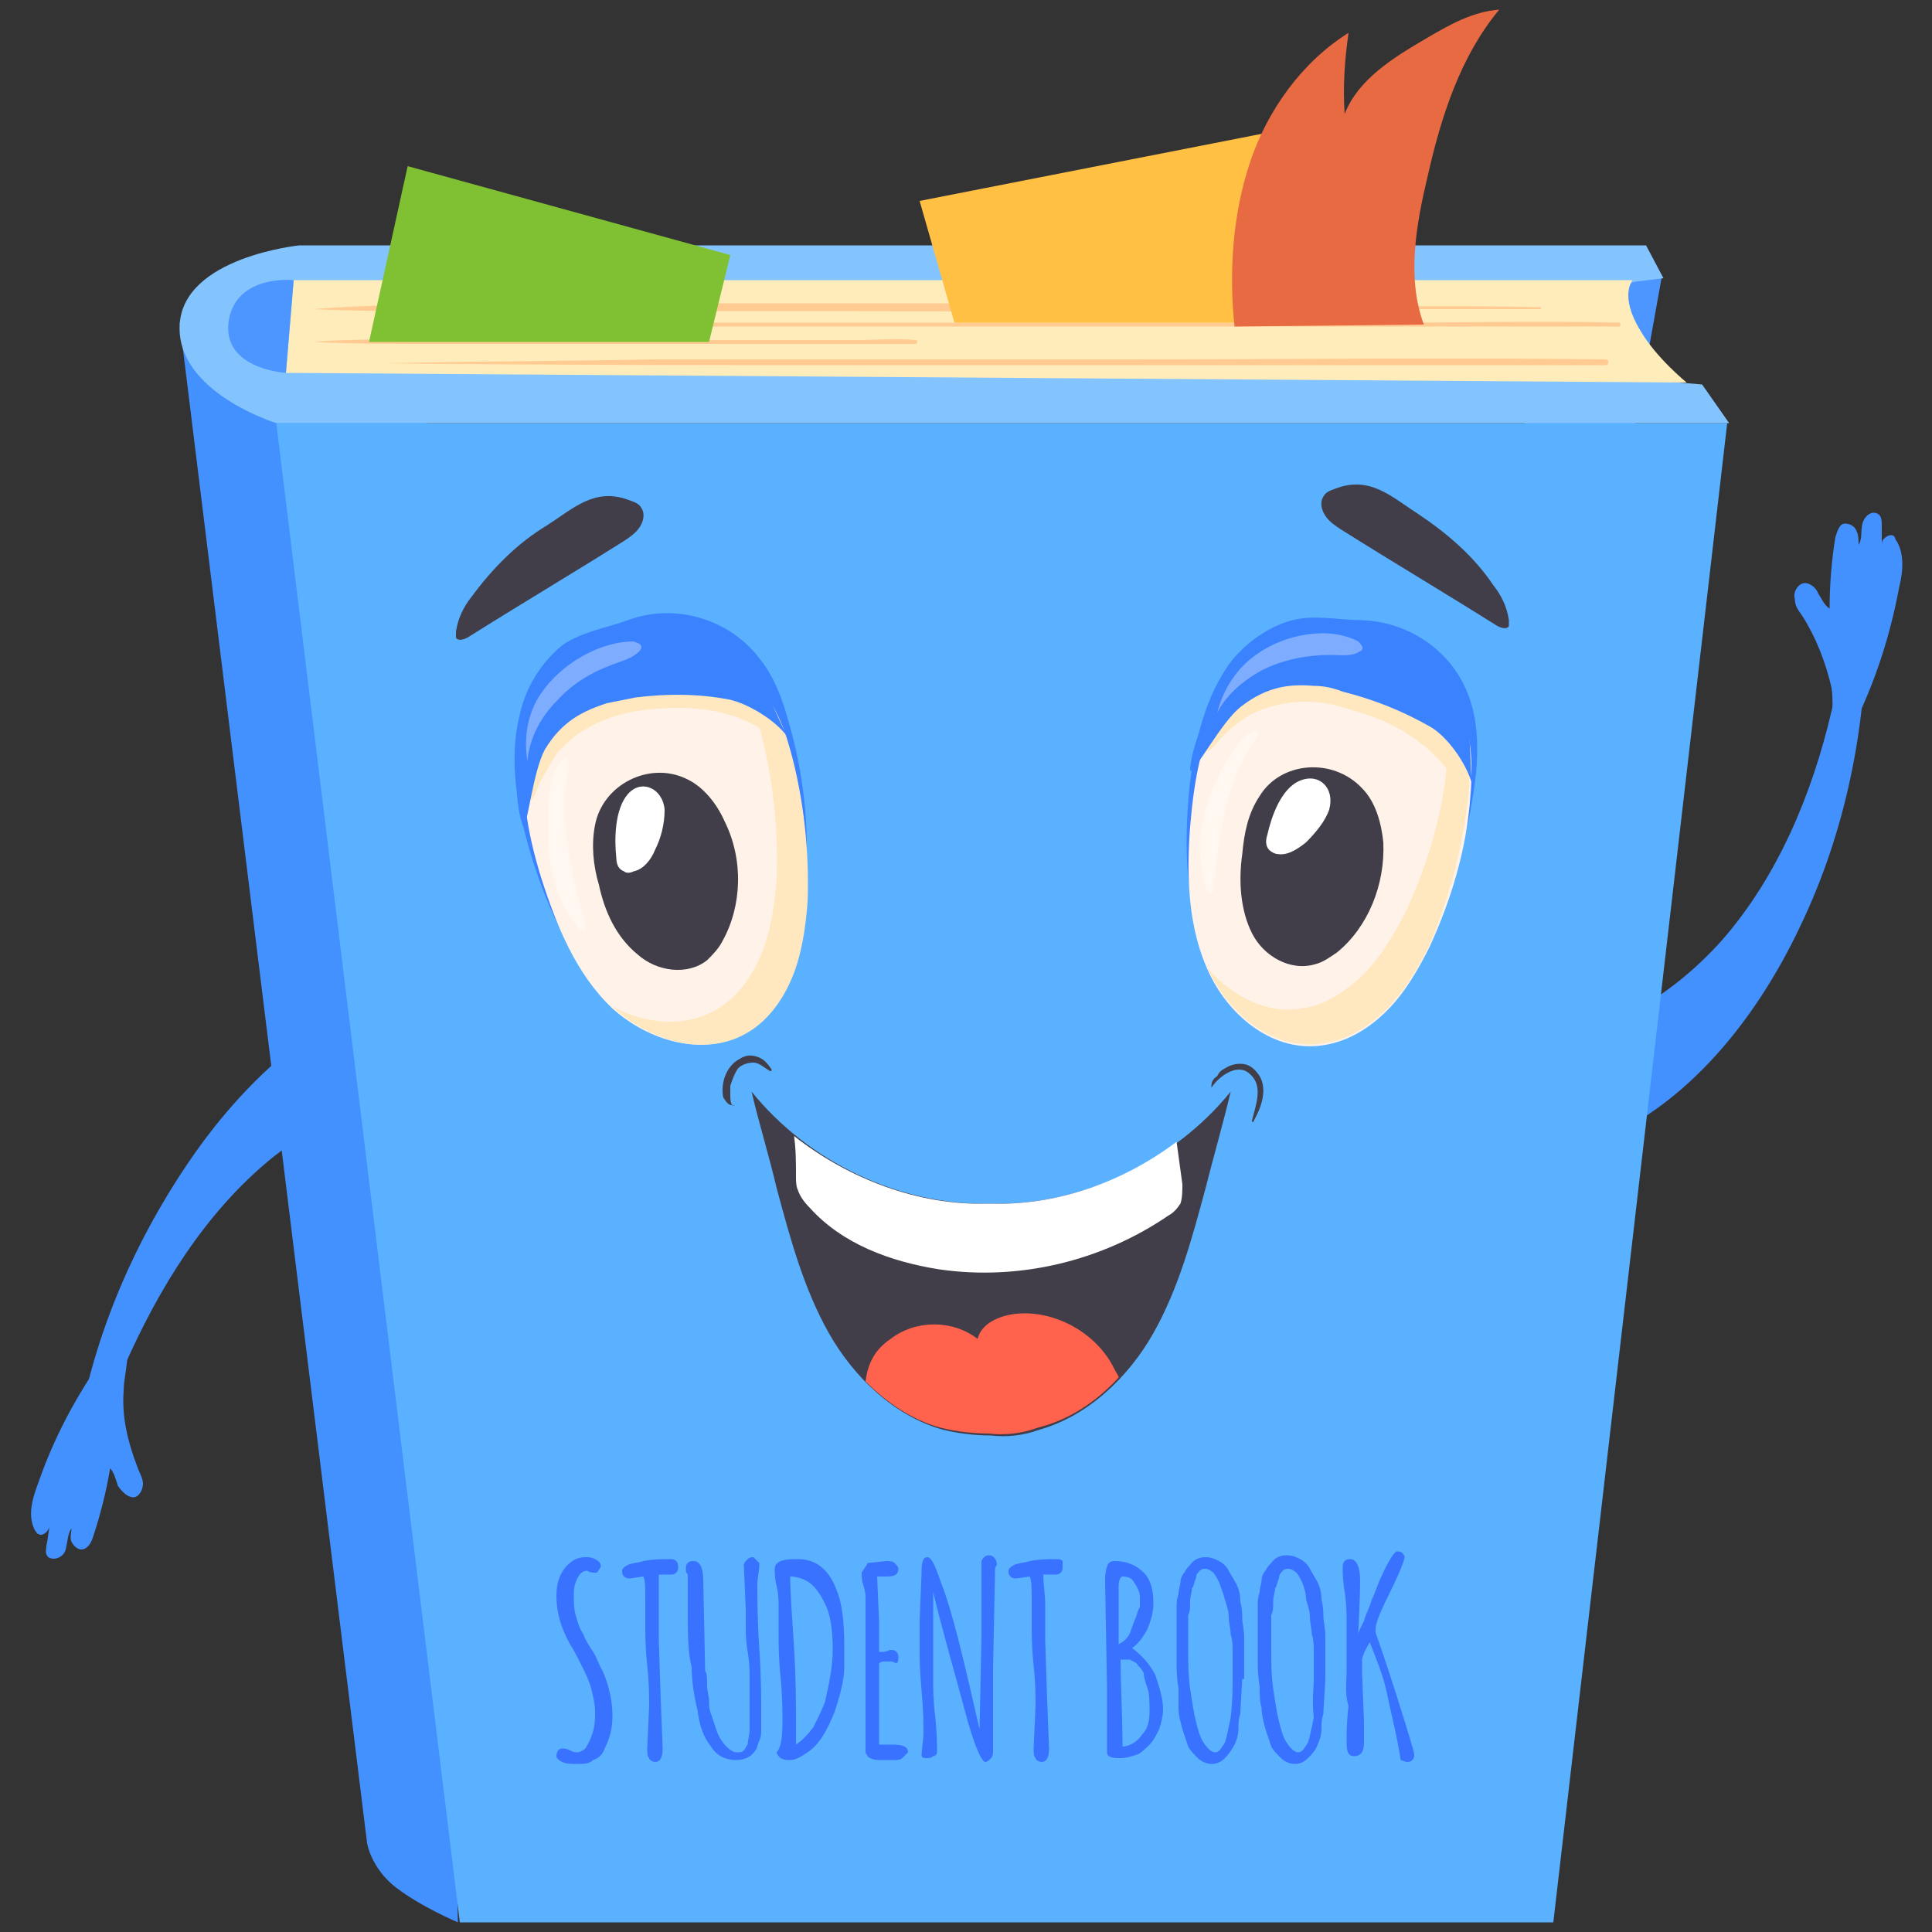 <svg xmlns="http://www.w3.org/2000/svg" x="0px" y="0px" viewBox="0 0 100 100" style="enable-background:new 0 0 100 100;" xmlns:xlink="http://www.w3.org/1999/xlink" xml:space="preserve" width="100"  height="100" ><rect x="0" y="0" width="100" height="100" fill="#333333" stroke="none"/><style type="text/css" fill="#FFFFFF">	.book0{fill:#4390FF;}	.book1{fill:#4D96FF;}	.book2{fill:#5AB1FF;}	.book3{fill:#83C4FF;}	.book4{fill:#FFECBB;}	.book5{fill:#FFCB92;}	.book6{fill:#FFC043;}	.book7{fill:#E86A43;}	.book8{fill:#7FC133;}	.book9{fill:#413E49;}	.book10{fill:#FFFFFF;}	.book11{fill:#FF624D;}	.book12{fill:#3972FF;}	.book13{fill:#3B82FF;}	.book14{fill:#FFF3E9;}	.book15{fill:#FFE7C0;}	.book16{opacity:0.3;fill:#FFFFFF;}	.book17{opacity:0.34;fill:#FFFFFF;}</style>
<g fill="#FFFFFF">	<path class="book0" d="M89.1,48.7c2.9-3.3,4.7-7.6,5.7-11.9c0.4-1.6,0.7-3.2,1.8-4.4c0,5.3-1.1,10.7-3.4,15.5  c-2.4,5.1-6.3,9.9-11.6,11.6c-1.6,0.5-3.5,0.7-4.8-0.3c-3.2-2.4,0.8-4.3,2.8-4.8C83.3,53.3,86.4,51.7,89.1,48.7z" fill="#4390FF"></path>	<polygon class="book1" points="86,14.4 84.4,23.3 78.9,21.9 82.1,13.5 86,14.4  " fill="#4D96FF"></polygon>	<path class="book0" d="M9.3,16.7L19,95.4c0,0,0.2,1.3,1.5,2.3s3.2,1.8,3.2,1.8l-1.7-82.3L9.3,16.7L9.3,16.7z" fill="#4390FF"></path>	<path class="book0" d="M93.3,31.9c-0.2-0.3-0.4-0.5-0.4-0.9c-0.1-0.3,0.1-0.7,0.4-0.8c0.3-0.1,0.7,0.2,0.8,0.5  c0.2,0.3,0.3,0.6,0.6,0.8c0-1.2,0.1-2.5,0.3-3.7c0.1-0.3,0.2-0.7,0.5-0.7c0.2,0,0.5,0.1,0.6,0.4c0.1,0.2,0.1,0.5,0.1,0.7  c0.2-0.3,0.1-0.7,0.2-1.1c0.1-0.4,0.5-0.7,0.8-0.5c0.2,0.1,0.2,0.4,0.2,0.6c0,0.4,0,0.8,0,1.1c0-0.2,0-0.3,0.1-0.4  c0.1-0.1,0.2-0.2,0.4-0.2c0.1,0,0.2,0.1,0.2,0.2c0.5,0.7,0.4,1.7,0.2,2.5c-0.5,2.7-1.4,5.4-2.7,7.8c-0.4,0.8-0.6,0-0.7-0.5  c-0.1-0.7,0-1.4-0.1-2.1C94.5,34.3,94,33,93.3,31.9z" fill="#4390FF"></path>	<path class="book0" d="M14,60c-3.4,2.8-5.8,6.7-7.6,10.8c-0.6,1.5-1.2,3-2.5,4c0.8-5.3,2.9-10.3,5.9-14.7c3.2-4.7,7.8-8.7,13.3-9.5  c1.7-0.3,3.6-0.1,4.7,1.1c2.7,2.9-1.5,4.1-3.5,4.3C20.5,56.4,17.1,57.5,14,60z" fill="#4390FF"></path>	<path class="book0" d="M7.1,75.9c0.1,0.3,0.3,0.6,0.3,0.9c0,0.3-0.2,0.7-0.5,0.7c-0.3,0-0.6-0.3-0.8-0.6C6,76.6,5.9,76.2,5.7,76  c-0.2,1.2-0.5,2.4-0.9,3.6c-0.1,0.3-0.3,0.6-0.6,0.6c-0.2,0-0.4-0.2-0.5-0.4c-0.1-0.2,0-0.5,0-0.7c-0.2,0.3-0.2,0.7-0.3,1.1  s-0.6,0.6-0.9,0.4c-0.2-0.2-0.1-0.4-0.1-0.6c0.1-0.4,0.1-0.8,0.2-1.1c0,0.1-0.1,0.3-0.2,0.4c-0.1,0.1-0.3,0.2-0.4,0.1  c-0.1,0-0.1-0.1-0.2-0.2c-0.4-0.8-0.1-1.7,0.2-2.5c0.9-2.6,2.3-5.1,4-7.3c0.6-0.7,0.6,0.1,0.6,0.6c0,0.7-0.2,1.4-0.2,2  C6.3,73.3,6.6,74.6,7.1,75.9z" fill="#4390FF"></path>	<polygon class="book2" points="14.3,21.9 23.8,99.5 80.4,99.5 89.4,21.9  " fill="#5AB1FF"></polygon>	<path class="book3" d="M14.3,21.9c0,0-5.2-1.6-5-5.1c0.2-3.5,6.2-4.1,6.2-4.1h69.7l0.9,1.7l-1.6,0.2l-4.8,4.6l8.4,0.7l1.4,2H14.3z" fill="#83C4FF"></path>	<path class="book4" d="M84.5,14.5H15.2l-0.4,4.8l72.5,0.5c0,0-1.6-1.3-2.4-2.7C83.8,15.3,84.5,14.5,84.5,14.5z" fill="#FFECBB"></path>	<path class="book1" d="M15.2,14.5c0,0-2.7-0.3-3.3,1.8c-0.7,2.8,2.9,3,2.9,3L15.2,14.5L15.2,14.5z" fill="#4D96FF"></path>	<g fill="#FFFFFF">		<path class="book5" d="M16.2,16c2.1,0.1,4.1,0.1,6.2,0.1c2.1,0,4.1,0,6.2,0c4.1,0,8.3,0,12.4,0c8.2,0,16.5,0.1,24.7,0   c2.3,0,4.6-0.1,7-0.1c2.3,0,4.6,0,7,0c0.1,0,0.1-0.1,0-0.1c-4.1-0.1-8.3,0-12.4-0.1c-4.1-0.1-8.3-0.1-12.4-0.1   c-8.2,0-16.5,0-24.7,0c-2.3,0-4.6,0-7,0C20.9,15.8,18.6,15.8,16.2,16C16.2,15.9,16.2,16,16.2,16L16.2,16z" fill="#FFCB92"></path>	</g>	<g fill="#FFFFFF">		<path class="book5" d="M16.2,17.7c2,0.1,4.1,0.1,6.1,0.1c2,0,4.1,0,6.1,0c4.1,0,8.1,0,12.2,0c1.1,0,2.3,0,3.4,0c1.1,0,2.3,0,3.4,0   c0.1,0,0.1-0.2,0-0.2c-1-0.1-2.1,0-3.1,0c-1,0-2,0-3,0c-2,0-4.1,0-6.1,0c-4.1,0-8.1,0-12.2,0C20.8,17.6,18.5,17.5,16.2,17.7   C16.2,17.7,16.2,17.7,16.2,17.7L16.2,17.7z" fill="#FFCB92"></path>	</g>	<g fill="#FFFFFF">		<path class="book5" d="M21.8,16.9c2,0.1,4,0,6.1,0c2,0,4,0,6.1,0c4,0,8.1,0,12.1,0c8,0,16.1,0,24.1,0c2.3,0,4.5,0,6.8,0   c2.3,0,4.5,0,6.8,0c0.1,0,0.1-0.2,0-0.2c-4-0.1-8.1,0-12.1,0c-4,0-8.1,0-12.1,0c-8,0-16.1,0-24.1,0c-2.3,0-4.5,0-6.8,0   C26.3,16.8,24,16.8,21.8,16.9C21.7,16.9,21.7,16.9,21.8,16.9L21.8,16.9z" fill="#FFCB92"></path>	</g>	<g fill="#FFFFFF">		<path class="book5" d="M19.9,18.8c8.2,0.1,16.5,0.1,24.7,0.1c8.2,0,16.4,0,24.6,0c4.6,0,9.2,0,13.9,0c0.2,0,0.2-0.3,0-0.3   c-8.2-0.1-16.5,0-24.7,0c-8.2,0-16.4,0-24.6,0C29.1,18.7,24.5,18.7,19.9,18.8C19.8,18.8,19.8,18.8,19.9,18.8L19.9,18.8z" fill="#FFCB92"></path>	</g>	<polygon class="book6" points="49.4,16.7 47.6,10.4 68.5,6.3 70.7,16.7  " fill="#FFC043"></polygon>	<path class="book7" d="M63.9,16.9c-0.3-2.8-0.1-5.8,0.8-8.5c0.9-2.7,2.7-5.2,5.1-6.7c-0.2,1.4-0.3,2.8-0.2,4.2  C70.3,4.1,72.1,3,73.8,2c1.2-0.7,2.4-1.4,3.8-1.5c-2,2.4-3,5.5-3.7,8.6c-0.6,2.5-1.1,5.3-0.2,7.7L63.9,16.9z" fill="#E86A43"></path>	<polygon class="book8" points="19.1,17.7 21.1,8.6 37.8,13.2 36.7,17.7  " fill="#7FC133"></polygon>	<path class="book9" d="M24.4,30.9c-0.4,0.5-0.7,1.1-0.8,1.8c0,0.1,0,0.2,0,0.3c0.1,0.2,0.4,0.1,0.6,0c2.7-1.7,5.4-3.3,8.1-5  c0.3-0.2,0.6-0.4,0.8-0.7c0.2-0.3,0.3-0.7,0.1-1c-0.1-0.2-0.3-0.3-0.6-0.4c-1.8-0.7-2.9,0.4-4.3,1.3C26.8,28.1,25.5,29.4,24.4,30.9  z" fill="#413E49"></path>	<path class="book9" d="M77.3,30.3c0.4,0.5,0.7,1.1,0.8,1.8c0,0.1,0,0.2,0,0.3c-0.1,0.2-0.4,0.1-0.6,0c-2.7-1.7-5.4-3.3-8.1-5  c-0.3-0.2-0.6-0.4-0.8-0.7c-0.2-0.3-0.3-0.7-0.1-1c0.1-0.2,0.3-0.3,0.6-0.4c1.8-0.7,2.9,0.4,4.3,1.3C74.9,27.6,76.3,28.8,77.3,30.3  z" fill="#413E49"></path>	<g fill="#FFFFFF">		<path class="book9" d="M51.4,62.3L51.4,62.3C51.3,62.3,51.3,62.3,51.4,62.3c-0.1,0-0.2,0-0.2,0v0c-4.7,0.1-9.4-2.2-12.3-5.8   c0.4,1.7,0.9,3.3,1.3,5c0.7,2.6,1.4,5.2,2.7,7.5c1.3,2.3,3.4,4.3,5.9,5c0.8,0.2,1.7,0.3,2.5,0.3c0.8,0.1,1.7,0,2.5-0.3   c2.5-0.7,4.6-2.7,5.9-5c1.3-2.3,2-4.9,2.7-7.5c0.4-1.6,0.9-3.3,1.3-5C60.8,60.1,56,62.4,51.4,62.3z" fill="#413E49"></path>		<path class="book10" d="M51.3,62.3L51.3,62.3C51.3,62.3,51.2,62.3,51.3,62.3c-0.1,0-0.2,0-0.2,0v0c-3.6,0.1-7.2-1.3-10-3.5   c0.1,0.7,0.1,1.4,0.1,2.1c0,0.2,0,0.5,0.1,0.7c0.1,0.3,0.3,0.6,0.6,0.9c1.7,1.9,4.2,2.8,6.7,3.2c4.1,0.6,8.4-0.4,11.9-2.8   c0.2-0.1,0.4-0.3,0.6-0.6c0.1-0.3,0.1-0.7,0.1-1c-0.1-0.7-0.2-1.5-0.3-2.2C58.1,61.2,54.7,62.4,51.3,62.3z" fill="#FFFFFF"></path>		<path class="book11" d="M57.9,71.3c0-0.1-0.1-0.2-0.2-0.4c-0.9-1.9-3.1-3.1-5.1-2.9c-0.9,0.1-1.8,0.5-2,1.3c-1.3-1-3.2-1-4.5,0   c-0.9,0.6-1.2,1.4-1.3,2.2c1.1,1.1,2.4,2,3.9,2.4c0.8,0.2,1.7,0.3,2.5,0.3c0.8,0.1,1.7,0,2.5-0.3C55.3,73.5,56.7,72.6,57.9,71.3z" fill="#FF624D"></path>		<g fill="#FFFFFF">			<path class="book9" d="M37.9,57.2c-0.1-0.1-0.1-0.4-0.1-0.5c0-0.2,0-0.3,0-0.5c0.1-0.3,0.2-0.6,0.4-0.9c0.2-0.2,0.5-0.3,0.8-0.3    c0.3,0,0.6,0.3,0.8,0.4c0.1,0.1,0.2,0,0.1-0.1c-0.2-0.3-0.4-0.5-0.7-0.6c-0.3-0.1-0.6-0.1-0.9,0.1c-0.6,0.3-0.9,1-0.9,1.6    c0,0.2,0,0.4,0.1,0.5C37.7,57.2,37.8,57.2,37.9,57.2C38,57.3,38,57.2,37.9,57.2L37.9,57.2z" fill="#413E49"></path>		</g>		<g fill="#FFFFFF">			<path class="book9" d="M62.7,56.3c0.2-0.3,0.5-0.6,0.9-0.8c0.4-0.2,0.8-0.2,1.1,0.1c0.7,0.6,0.3,1.6,0.1,2.4c0,0.1,0.1,0.1,0.1,0    c0.4-0.7,0.7-1.6,0.3-2.3c-0.2-0.3-0.4-0.5-0.7-0.6c-0.4-0.1-0.8,0-1.1,0.2c-0.2,0.1-0.3,0.2-0.4,0.4    C62.7,55.9,62.7,56.1,62.7,56.3C62.6,56.3,62.6,56.3,62.7,56.3L62.7,56.3z" fill="#413E49"></path>		</g>	</g>	<g fill="#FFFFFF">		<path class="book12" d="M28.8,90.9c0-0.2,0.1-0.4,0.3-0.4c0.1,0,0.2,0,0.4,0.1c0.2,0.1,0.3,0.1,0.4,0.1c0.1,0,0.3-0.1,0.4-0.2   c0.1-0.2,0.2-0.3,0.3-0.6c0.2-0.5,0.2-0.9,0.2-1.3c0-0.4-0.1-0.8-0.2-1.2c-0.1-0.4-0.3-0.8-0.5-1.2c-0.2-0.4-0.4-0.8-0.6-1.1   c-0.5-0.9-0.7-1.7-0.7-2.5c0-0.7,0.2-1.3,0.7-1.7c0.2-0.2,0.5-0.3,0.8-0.3c0.2,0,0.3,0,0.5,0.1c0.2,0.1,0.3,0.2,0.3,0.4l-0.2,0.3   c-0.2,0-0.4,0-0.5-0.1c-0.2,0-0.3,0.1-0.4,0.2c-0.2,0.3-0.3,0.6-0.3,1c0,0.4,0,0.8,0.1,1.1c0.1,0.4,0.2,0.7,0.4,1   c0.1,0.3,0.3,0.6,0.5,0.9c0.2,0.3,0.3,0.7,0.5,1c0.3,0.7,0.5,1.5,0.5,2.3c0,0.6-0.1,1.1-0.4,1.7c-0.1,0.3-0.3,0.5-0.6,0.6   c-0.2,0.2-0.5,0.2-0.8,0.2c-0.3,0-0.6,0-0.8-0.1C28.9,91.1,28.8,91,28.8,90.9z" fill="#3972FF"></path>		<path class="book12" d="M34.1,83.1l0,1.8l0.1,3.1l0.1,2.5c0,0.4-0.1,0.7-0.4,0.7c-0.1,0-0.3-0.1-0.3-0.2c-0.1-0.1-0.1-0.3-0.1-0.5   l0.1-2.2c0-0.5,0-1.2-0.1-2.1c-0.1-0.9-0.1-1.7-0.1-2.1l0-1.2c0-0.7,0-1.1-0.1-1.3l-0.7,0.1c-0.1,0-0.2,0-0.3-0.1   c-0.1-0.1-0.1-0.2-0.1-0.3c0-0.1,0.1-0.2,0.3-0.3c0.2-0.1,0.5-0.1,0.8-0.2c0.5-0.1,1-0.1,1.4-0.1c0.1,0,0.2,0,0.3,0.1   c0.1,0.1,0.1,0.2,0.1,0.3c0,0.1,0,0.2-0.1,0.3c-0.1,0.1-0.2,0.1-0.3,0.1l-0.5,0c-0.1,0-0.1,0-0.1,0C34.1,82,34.1,82.5,34.1,83.1z" fill="#3972FF"></path>		<path class="book12" d="M35.6,83.6l0-2.1c-0.1-0.1-0.1-0.2-0.1-0.3c0-0.1,0-0.2,0.1-0.3c0.1-0.1,0.2-0.1,0.3-0.1   c0.3,0,0.5,0.3,0.5,1l0.1,4.7c0.1,0.1,0.1,0.4,0.1,0.7c0,0.4,0.1,0.6,0.1,0.8c0,0.2,0,0.5,0.1,0.7c0.1,0.3,0.2,0.6,0.3,0.9   c0.1,0.3,0.3,0.6,0.5,0.8c0.2,0.2,0.4,0.3,0.5,0.3c0.2,0,0.3,0,0.4-0.1c0.1-0.1,0.1-0.2,0.2-0.3c0-0.2,0.1-0.5,0.1-0.8v-2.7   c0-0.3,0-0.7-0.1-1.3c-0.1-0.6-0.1-1-0.1-1.3v-0.1l0-0.8l-0.1-2.3c0-0.1,0.1-0.2,0.2-0.3c0.1-0.1,0.2-0.1,0.3-0.1l0.3,0.3v0.2   l-0.1,0.8c0,0.8,0,1.9,0.1,3.4c0.1,1.5,0.1,2.6,0.1,3.1c0,0.5,0,0.9,0,1.1c0,0.2,0,0.4-0.1,0.6c-0.1,0.2-0.1,0.4-0.2,0.5   c-0.2,0.3-0.5,0.5-1,0.5c-0.5,0-1-0.2-1.3-0.7c-0.4-0.5-0.6-1.1-0.7-1.9c-0.2-0.8-0.3-1.6-0.3-2.2C35.6,85.5,35.6,84.5,35.6,83.6z   " fill="#3972FF"></path>		<path class="book12" d="M43.7,86l0,0.3c0,0.6-0.2,1.4-0.5,2.3c-0.4,1-0.8,1.7-1.4,2.1c-0.3,0.2-0.6,0.4-0.9,0.4   c-0.2,0-0.3,0-0.5-0.1c-0.1-0.1-0.2-0.2-0.2-0.3c0.2-0.2,0.3-0.7,0.3-1.6c0-0.5,0-1.3-0.1-2.3c-0.1-1-0.1-1.7-0.1-2.2l0-1.5   c0-0.2,0-0.6-0.1-1c-0.1-0.4-0.1-0.7-0.1-0.9c0-0.3,0.3-0.5,1-0.5h0.2c0.9,0,1.6,0.5,2,1.6c0.3,0.7,0.4,1.7,0.4,3v0.6   C43.7,85.9,43.7,86,43.7,86z M41.2,89v1.3c0.3-0.2,0.6-0.5,0.9-0.9c0.2-0.4,0.4-0.8,0.6-1.3c0.2-0.9,0.4-1.8,0.4-2.7   c0-1-0.1-1.8-0.4-2.4c-0.3-0.6-0.6-1-1-1.2c-0.2-0.1-0.5-0.2-0.8-0.2v0c0,0.8,0.1,2.1,0.2,3.7C41.2,86.9,41.2,88.1,41.2,89z" fill="#3972FF"></path>		<path class="book12" d="M46.1,86l-0.3,0c-0.1,0-0.2,0-0.3,0.1v4.2c0.5,0,0.7,0,0.7,0c0.5,0,0.8,0.1,0.8,0.4v0   c-0.1,0.1-0.2,0.2-0.3,0.3c-0.1,0.1-0.3,0.1-0.4,0.1c-0.1,0-0.3,0-0.4,0h-0.4c-0.3,0-0.5-0.1-0.6-0.2c0-0.1-0.1-0.1-0.1-0.2v-7.9   c0-0.2,0-0.4-0.1-0.7c-0.1-0.3-0.1-0.5-0.1-0.7v0c0.1-0.2,0.3-0.4,0.3-0.5l1-0.1c0.1,0,0.3,0,0.4,0.1c0.1,0.1,0.2,0.2,0.2,0.3   c0,0.3-0.2,0.4-0.6,0.4l-0.4,0c-0.1,0-0.1,0-0.1,0l0.1,2.3c0,0.2,0,0.4,0,0.8c0,0.3,0,0.6,0,0.8c0,0,0.1,0,0.2,0   c0.2,0,0.3-0.1,0.4-0.1c0.1,0,0.2,0,0.3,0.1c0.1,0.1,0.1,0.2,0.1,0.3s0,0.2-0.1,0.3C46.2,86,46.2,86,46.1,86z" fill="#3972FF"></path>		<path class="book12" d="M47.6,83.9l0.1-2.5v-0.1c0-0.5,0.1-0.7,0.3-0.7c0.2,0,0.4,0.4,0.7,1.3c0.6,1.5,1.2,4.1,2,7.6l0,0.1l0.1-4.8   v-4c0.1-0.2,0.2-0.3,0.4-0.3c0.2,0,0.4,0.2,0.4,0.5V81c-0.1,0.1-0.1,0.2-0.1,0.4l-0.1,5v4.2c0,0.1,0,0.3-0.1,0.4   c-0.1,0.1-0.2,0.2-0.3,0.2c-0.2,0-0.6-0.9-1.1-2.8c-0.5-1.9-1.1-3.9-1.6-6v4.5c0,0.4,0,1.1,0.1,1.9c0.1,0.9,0.1,1.5,0.1,1.9   c0,0.1-0.1,0.2-0.2,0.2C48.2,91,48.1,91,47.9,91c-0.2,0-0.2-0.1-0.2-0.2l0.1-1c0-0.5,0-1.2-0.1-2.3c-0.1-1.1-0.1-1.7-0.1-1.9V83.9   z" fill="#3972FF"></path>		<path class="book12" d="M54.1,83.1l0,1.8l0.1,3.1l0.1,2.5c0,0.4-0.1,0.7-0.4,0.7c-0.1,0-0.3-0.1-0.3-0.2c-0.1-0.1-0.1-0.3-0.1-0.5   l0.1-2.2c0-0.5,0-1.2-0.1-2.1c-0.1-0.9-0.1-1.7-0.1-2.1l0-1.2c0-0.7,0-1.1-0.1-1.3l-0.7,0.1c-0.1,0-0.2,0-0.3-0.1   c-0.1-0.1-0.1-0.2-0.1-0.3c0-0.1,0.1-0.2,0.3-0.3c0.2-0.1,0.5-0.1,0.8-0.2c0.5-0.1,1-0.1,1.4-0.1c0.1,0,0.2,0,0.3,0.1   C55,80.9,55,81,55,81.1c0,0.1,0,0.2-0.1,0.3c-0.1,0.1-0.2,0.1-0.3,0.1l-0.5,0c-0.1,0-0.1,0-0.1,0C54,82,54.1,82.5,54.1,83.1z" fill="#3972FF"></path>		<path class="book12" d="M57.3,87.4l-0.1-5.5v-0.1c0-0.5,0.1-0.8,0.2-0.9c0.1-0.1,0.2-0.1,0.3-0.1c0.6,0,1.1,0.2,1.5,0.6   c0.4,0.4,0.5,1,0.5,1.6c0,0.4-0.1,0.8-0.3,1.3c-0.2,0.4-0.5,0.8-0.8,1c0.5,0.4,0.9,0.8,1.2,1.4c0.2,0.6,0.4,1.2,0.4,1.8   c0,0.3-0.1,0.7-0.2,1c-0.2,0.4-0.3,0.6-0.5,0.8c-0.2,0.2-0.4,0.4-0.6,0.5c-0.3,0.1-0.6,0.2-0.9,0.2h-0.1c-0.4,0-0.6-0.1-0.6-0.3   L57.3,87.4z M58.1,81.6c-0.1,0-0.2,0.2-0.2,0.5c0,0.3,0,0.8,0,1.5c0,0.7,0,1.2,0,1.5c0.2-0.1,0.4-0.2,0.6-0.6   c0.1-0.3,0.2-0.6,0.3-0.8c0.1-0.3,0.1-0.4,0.2-0.5v-0.5c0-0.3-0.1-0.5-0.3-0.8C58.6,81.7,58.4,81.6,58.1,81.6z M59.1,89.8   c0.3-0.3,0.4-0.7,0.4-1.2s0-0.9-0.1-1.2c-0.1-0.3-0.2-0.6-0.2-0.8c-0.1-0.2-0.2-0.3-0.3-0.4c-0.1-0.2-0.3-0.2-0.4-0.3H58   c0,1.3,0.1,2.8,0.1,4.5C58.5,90.4,58.9,90.1,59.1,89.8z" fill="#3972FF"></path>		<path class="book12" d="M64.3,86.9l-0.1,1.7v0.1c-0.1,0.3-0.1,0.5-0.1,0.8s-0.1,0.6-0.2,0.8s-0.3,0.5-0.5,0.7   c-0.2,0.2-0.4,0.3-0.7,0.3c-0.2,0-0.5-0.1-0.7-0.3c-0.2-0.2-0.4-0.4-0.5-0.6c-0.1-0.3-0.2-0.6-0.3-0.9c-0.1-0.4-0.2-0.7-0.2-1.1   C61,88.1,61,87.8,61,87.4c-0.1-0.6-0.1-1-0.1-1.4c0-0.3,0-0.6,0-0.8c0-0.2,0-0.4,0-0.6c0-0.1,0-0.2,0-0.3c0-0.1,0-0.2,0-0.4   c0-0.3,0-0.5,0-0.7c0-0.2,0-0.4,0.1-0.7c0-0.2,0.1-0.5,0.1-0.6c0-0.2,0.1-0.4,0.2-0.5c0.1-0.2,0.2-0.3,0.3-0.4   c0.2-0.3,0.5-0.4,0.8-0.4c0.3,0,0.5,0.1,0.7,0.2c0.2,0.1,0.4,0.3,0.5,0.5c0.1,0.2,0.3,0.5,0.4,0.7c0.1,0.2,0.2,0.5,0.2,0.9   c0.1,0.4,0.1,0.7,0.1,0.9c0,0.2,0.1,0.6,0.1,1c0,0.6,0,1.1,0,1.4V86.9z M63.1,81.9c-0.1-0.2-0.2-0.4-0.3-0.5   c-0.1-0.1-0.3-0.2-0.4-0.2c-0.1,0-0.2,0-0.3,0.1c-0.1,0.1-0.2,0.2-0.2,0.4c-0.1,0.2-0.1,0.4-0.2,0.5c0,0.2-0.1,0.4-0.1,0.7   c0,0.3,0,0.5-0.1,0.7c0,0.2,0,0.4,0,0.7c0,0.4,0,0.7,0,1v0.1c0,0.6,0,1.3,0.1,2c0.1,0.7,0.2,1.3,0.3,1.7c0.1,0.4,0.2,0.8,0.4,1.1   c0.2,0.3,0.4,0.5,0.6,0.5c0.2,0,0.3-0.2,0.5-0.5c0.1-0.3,0.2-0.8,0.3-1.3c0.1-0.9,0.1-1.5,0.1-1.9c0-0.4,0-0.6,0-0.8   c0-0.2,0-0.4,0-0.7c0-0.3,0-0.6-0.1-0.9c0-0.3-0.1-0.6-0.1-0.9c0-0.3-0.1-0.6-0.2-0.9C63.3,82.4,63.2,82.2,63.1,81.9z" fill="#3972FF"></path>		<path class="book12" d="M68.6,86.9l-0.1,1.7v0.1c-0.1,0.3-0.1,0.5-0.1,0.8s-0.1,0.6-0.2,0.8c-0.1,0.3-0.3,0.5-0.5,0.7   c-0.2,0.2-0.4,0.3-0.7,0.3c-0.2,0-0.5-0.1-0.7-0.3c-0.2-0.2-0.4-0.4-0.5-0.6c-0.1-0.3-0.2-0.6-0.3-0.9c-0.1-0.4-0.2-0.7-0.2-1.1   c-0.1-0.3-0.1-0.7-0.1-1.1c-0.1-0.6-0.1-1-0.1-1.4c0-0.3,0-0.6,0-0.8c0-0.2,0-0.4,0-0.6c0-0.1,0-0.2,0-0.3c0-0.1,0-0.2,0-0.4   c0-0.3,0-0.5,0-0.7c0-0.2,0-0.4,0.1-0.7c0-0.2,0.1-0.5,0.1-0.6c0-0.2,0.1-0.4,0.2-0.5c0.1-0.2,0.2-0.3,0.3-0.4   c0.2-0.3,0.5-0.4,0.8-0.4c0.3,0,0.5,0.1,0.7,0.2c0.2,0.1,0.4,0.3,0.5,0.5c0.1,0.2,0.3,0.5,0.4,0.7c0.1,0.2,0.2,0.5,0.2,0.9   c0.1,0.4,0.1,0.7,0.1,0.9c0,0.2,0.1,0.6,0.1,1c0,0.6,0,1.1,0,1.4V86.9z M67.4,81.9c-0.1-0.2-0.2-0.4-0.3-0.5   c-0.1-0.1-0.3-0.2-0.4-0.2c-0.1,0-0.2,0-0.3,0.1c-0.1,0.1-0.2,0.2-0.2,0.4c-0.1,0.2-0.1,0.4-0.2,0.5c0,0.2-0.1,0.4-0.1,0.7   c0,0.3,0,0.5-0.1,0.7c0,0.2,0,0.4,0,0.7c0,0.4,0,0.7,0,1v0.1c0,0.6,0,1.3,0.1,2c0.1,0.7,0.2,1.3,0.3,1.7c0.1,0.4,0.2,0.8,0.4,1.1   c0.2,0.3,0.4,0.5,0.6,0.5c0.2,0,0.3-0.2,0.5-0.5c0.1-0.3,0.2-0.8,0.3-1.3C67.9,88,68,87.3,68,87c0-0.4,0-0.6,0-0.8   c0-0.2,0-0.4,0-0.7c0-0.3,0-0.6-0.1-0.9c0-0.3-0.1-0.6-0.1-0.9c0-0.3-0.1-0.6-0.2-0.9C67.6,82.4,67.5,82.2,67.4,81.9z" fill="#3972FF"></path>		<path class="book12" d="M69.7,86.6l0-2.6c0-0.5,0-1-0.1-1.6c-0.1-0.6-0.1-1-0.1-1.2c0-0.2,0-0.3,0.1-0.4c0.1-0.1,0.2-0.1,0.3-0.1   c0.3,0,0.5,0.4,0.5,1.1c0,0,0,0.9-0.1,2.8c0-0.1,0.1-0.3,0.3-0.7c0.1-0.4,0.3-0.7,0.4-1.1c0.2-0.4,0.3-0.8,0.5-1.2   c0.4-0.9,0.7-1.3,0.8-1.3c0.1,0,0.2,0,0.3,0.1c0.1,0.1,0.1,0.2,0.1,0.2c0,0.1-0.2,0.7-0.7,1.7c-0.5,1-0.8,1.7-0.8,2v0.2   c0.1,0.3,0.5,1.4,1.1,3.3c0.6,1.9,0.9,2.9,0.9,3s0,0.2-0.1,0.3c-0.1,0.1-0.2,0.1-0.3,0.1l-0.3-0.1c-0.2-1.3-0.5-2.4-0.7-3.4   c-0.2-1-0.6-1.9-0.9-2.7c-0.3,0.5-0.4,0.8-0.4,0.9c0,0.3,0,0.5,0,0.7l0.1,2.5v1.1c0,0.5-0.2,0.7-0.5,0.7c-0.3,0-0.4-0.2-0.4-0.7   c0-0.5,0-1.1,0.1-1.9C69.6,87.7,69.7,87,69.7,86.6z" fill="#3972FF"></path>	</g>	<g fill="#FFFFFF">		<g fill="#FFFFFF">			<g fill="#FFFFFF">				<path class="book13" d="M26.9,37c-0.6,2.4-0.1,5,0.6,7.3c0.8,2.6,1.9,5.1,3.8,6.9c1.9,1.8,4.9,2.6,7.1,1.3c1.1-0.7,2-1.8,2.5-3     c0.5-1.3,0.7-2.6,0.8-4c0.2-2.7-0.1-5.5-0.9-8.2c-0.3-1.1-0.7-2.2-1.4-3.1c-1.6-2.2-4.5-3-6.9-2.1c-1.1,0.4-2.4,0.6-3.4,1.3     C28,34.3,27.2,35.6,26.9,37z" fill="#3B82FF"></path>				<path class="book14" d="M27.4,38.3c-0.6,2.3-0.1,4.8,0.6,7.1c0.8,2.5,1.8,5,3.7,6.8c1.9,1.7,4.7,2.5,6.8,1.3     c1.1-0.6,1.9-1.7,2.4-2.9c0.5-1.2,0.7-2.6,0.8-3.9c0.2-2.7-0.1-5.4-0.9-7.9c-0.3-1.1-0.7-2.1-1.4-3c-1.6-2.2-4.3-2.9-6.7-2.1     c-1.1,0.4-2.3,0.5-3.3,1.3C28.5,35.8,27.7,37,27.4,38.3z" fill="#FFF3E9"></path>				<path class="book15" d="M40.9,38.8c-0.3-1.1-0.7-2.1-1.4-3c-0.6-0.8-1.3-1.4-2.1-1.8c0.2,0.2,0.3,0.4,0.5,0.6c0.6,0.9,1,2,1.4,3     c0.7,2.6,1,5.3,0.9,7.9c-0.1,1.3-0.3,2.7-0.8,3.9c-0.5,1.2-1.3,2.3-2.4,2.9c-1.6,0.9-3.6,0.7-5.3-0.2c0,0,0.1,0.1,0.1,0.1     c1.9,1.7,4.7,2.5,6.8,1.3c1.1-0.6,1.9-1.7,2.4-2.9c0.5-1.2,0.7-2.6,0.8-3.9C41.9,44.1,41.6,41.3,40.9,38.8z" fill="#FFE7C0"></path>				<path class="book9" d="M30.8,42.7c-0.2,1-0.1,2.1,0.2,3.1c0.3,1.4,0.9,2.7,2,3.6c1,0.9,2.6,1.1,3.6,0.3c0.3-0.3,0.6-0.6,0.8-1     c1-1.8,1.1-4.2,0.1-6.2c-0.4-0.9-1.1-1.8-2-2.2C33.6,39.4,31.2,40.6,30.8,42.7z" fill="#413E49"></path>				<path class="book10" d="M31.9,44.4c0,0.3,0.1,0.6,0.4,0.7c0.1,0.1,0.3,0.1,0.5,0c0.5-0.1,0.9-0.6,1.1-1.1c0.3-0.6,0.5-1.3,0.5-2.1     c-0.1-1.1-1.2-1.6-1.9-0.8C31.8,41.9,31.8,43.5,31.9,44.4z" fill="#FFFFFF"></path>				<path class="book16" d="M28.4,44c0.1,1.5,0.6,2.9,1.5,4c0.1,0.1,0.3,0.3,0.4,0.1c0.1-0.1,0-0.2,0-0.3c-0.7-2.6-1.4-5.3-0.9-7.9     c0-0.2,0.1-0.5-0.1-0.7c-0.7,0.4-0.8,1.4-0.9,2.1C28.4,42.3,28.4,43.2,28.4,44z" fill="#FFFFFF"></path>			</g>		</g>		<path class="book15" d="M30.4,37.7c1-0.6,2.2-0.9,3.4-1c1.2-0.1,2.4-0.1,3.6,0.2c1.2,0.3,2.3,0.9,3.1,1.7c-0.3-1.5-1.4-2.8-2.8-3.5   c-1.4-0.7-3-1-4.5-0.9c-0.8,0-1.5,0.2-2.3,0.5c-1.4,0.6-2.5,1.8-3.1,3.1c-0.3,0.6-0.5,1.3-0.6,1.9c-0.1,0.4-0.3,1.4,0.1,1.7   c0.3,0.3,0.5-0.7,0.7-1c0.3-0.5,0.6-1.1,0.9-1.5C29.3,38.5,29.8,38,30.4,37.7z" fill="#FFE7C0"></path>		<path class="book13" d="M28.2,38.8c0.9-1.5,2-2,3.2-2.4c0.5-0.1,1-0.2,1.5-0.3c1.6-0.2,3.2-0.2,4.8,0.1c1,0.2,2.5,1.1,3.1,2   c-0.4-0.7-1-2.2-1.4-3c-0.1-0.3-0.3-0.6-0.5-0.8c-0.2-0.3-0.5-0.4-0.8-0.6c-0.6-0.4-1.3-0.7-2-0.9c-0.7-0.2-1.5-0.1-2.2-0.1   c-1.9,0.2-3.8,0.7-5.2,1.9c-1,0.9-1.6,2.1-1.8,3.4c-0.2,1.1-0.3,3.6,0.2,4.7C27.3,42.7,27.6,39.9,28.2,38.8z" fill="#3B82FF"></path>		<path class="book17" d="M28,35.9c-0.7,1-0.9,2.3-0.7,3.5c0.1-1.2,0.7-2.3,1.5-3.1c0.8-0.9,1.8-1.5,2.9-1.9c0.5-0.2,1-0.3,1.4-0.7   c0,0,0.1-0.1,0.1-0.2c0-0.2-0.2-0.2-0.4-0.3C31,33.2,29,34.4,28,35.9z" fill="#FFFFFF"></path>	</g>	<g fill="#FFFFFF">		<g fill="#FFFFFF">			<g fill="#FFFFFF">				<path class="book13" d="M63.6,34.4c-1.4,2-1.9,4.6-2.1,7.1c-0.2,2.7-0.1,5.5,1,7.9c1.1,2.4,3.6,4.2,6.1,3.8     c1.3-0.2,2.5-0.9,3.4-1.9c0.9-1,1.7-2.2,2.2-3.4c1.2-2.5,1.9-5.2,2.2-7.9c0.1-1.1,0.1-2.3-0.2-3.4c-0.7-2.7-3.1-4.4-5.7-4.5     c-1.2,0-2.4-0.3-3.6,0C65.7,32.4,64.4,33.3,63.6,34.4z" fill="#3B82FF"></path>				<path class="book14" d="M63.6,35.9c-1.4,1.9-1.8,4.5-2,6.9c-0.2,2.6-0.1,5.3,1,7.6c1.1,2.3,3.4,4.1,5.9,3.7     c1.3-0.2,2.4-0.9,3.3-1.8c0.9-0.9,1.6-2.1,2.2-3.3c1.1-2.4,1.9-5,2.1-7.7c0.1-1.1,0.1-2.3-0.1-3.3c-0.6-2.6-3-4.3-5.5-4.4     c-1.2,0-2.3-0.3-3.5,0C65.5,33.9,64.4,34.7,63.6,35.9z" fill="#FFF3E9"></path>				<path class="book15" d="M76,41.2c0.1-1.1,0.1-2.3-0.1-3.3c-0.2-1-0.7-1.8-1.3-2.5c0.1,0.2,0.2,0.5,0.2,0.7     c0.3,1.1,0.2,2.2,0.1,3.3c-0.2,2.7-1,5.3-2.1,7.7c-0.6,1.2-1.3,2.4-2.2,3.3c-0.9,0.9-2.1,1.7-3.3,1.8c-1.8,0.3-3.6-0.7-4.8-2.1     c0,0.1,0,0.1,0.1,0.2c1.1,2.3,3.4,4.1,5.9,3.7c1.3-0.2,2.4-0.9,3.3-1.8c0.9-0.9,1.6-2.1,2.2-3.3C75,46.5,75.7,43.9,76,41.2z" fill="#FFE7C0"></path>				<path class="book9" d="M65.2,41.2c-0.6,0.9-0.8,1.9-0.9,3c-0.2,1.4-0.1,2.9,0.5,4.1c0.6,1.2,2,2,3.3,1.6c0.4-0.1,0.8-0.4,1.1-0.6     c1.6-1.3,2.5-3.5,2.4-5.7c-0.1-1-0.4-2.1-1.1-2.8C69,39.2,66.3,39.4,65.2,41.2z" fill="#413E49"></path>				<path class="book10" d="M65.6,43.2c-0.1,0.3-0.1,0.6,0.1,0.8c0.1,0.1,0.3,0.2,0.4,0.2c0.5,0.1,1-0.2,1.5-0.6     c0.5-0.5,1-1.1,1.2-1.7c0.3-1.1-0.5-1.9-1.5-1.5C66.3,40.8,65.8,42.3,65.6,43.2z" fill="#FFFFFF"></path>				<path class="book16" d="M62.5,41.6C62,43,62,44.5,62.4,45.9c0,0.2,0.2,0.4,0.3,0.3c0.1,0,0.1-0.1,0.1-0.2c0.3-2.6,0.6-5.4,2.1-7.6     c0.1-0.2,0.3-0.4,0.2-0.6c-0.8,0.1-1.2,1-1.6,1.6C63.1,40,62.7,40.8,62.5,41.6z" fill="#FFFFFF"></path>			</g>		</g>		<path class="book15" d="M66.6,36.4c1.2-0.2,2.4,0,3.5,0.4c1.1,0.3,2.3,0.8,3.2,1.5c1,0.7,1.8,1.6,2.3,2.7c0.2-1.5-0.3-3.1-1.3-4.3   c-1-1.2-2.4-2-3.9-2.5c-0.7-0.2-1.5-0.4-2.3-0.4c-1.5,0-3,0.7-4,1.8c-0.5,0.5-0.9,1-1.2,1.6c-0.2,0.3-0.8,1.2-0.6,1.6   c0.2,0.4,0.8-0.5,1-0.7c0.4-0.4,0.9-0.8,1.4-1.1C65.3,36.7,65.9,36.5,66.6,36.4z" fill="#FFE7C0"></path>		<path class="book13" d="M64.2,36.6c1.4-1.1,2.6-1.2,3.8-1.1c0.5,0,1,0.1,1.5,0.3c1.6,0.4,3.1,1,4.5,1.8c0.9,0.5,1.9,1.9,2.2,3   c-0.1-0.8-0.1-2.5-0.2-3.3c0-0.3-0.1-0.6-0.2-0.9c-0.1-0.3-0.3-0.6-0.6-0.8c-0.5-0.6-0.9-1.1-1.5-1.5c-0.6-0.4-1.3-0.7-2-0.9   c-1.8-0.5-3.8-0.8-5.6-0.1c-1.2,0.5-2.2,1.4-2.9,2.4c-0.6,0.9-1.6,3.3-1.6,4.4C61.9,39.9,63.2,37.4,64.2,36.6z" fill="#3B82FF"></path>		<path class="book17" d="M65,33.9c-1,0.7-1.7,1.8-2,3c0.5-1,1.5-1.8,2.5-2.3c1.1-0.5,2.2-0.7,3.4-0.7c0.5,0,1.1,0.1,1.5-0.2   c0.1,0,0.1-0.1,0.1-0.1c0.1-0.1-0.1-0.3-0.2-0.4C68.8,32.4,66.5,32.8,65,33.9z" fill="#FFFFFF"></path>	</g></g></svg>